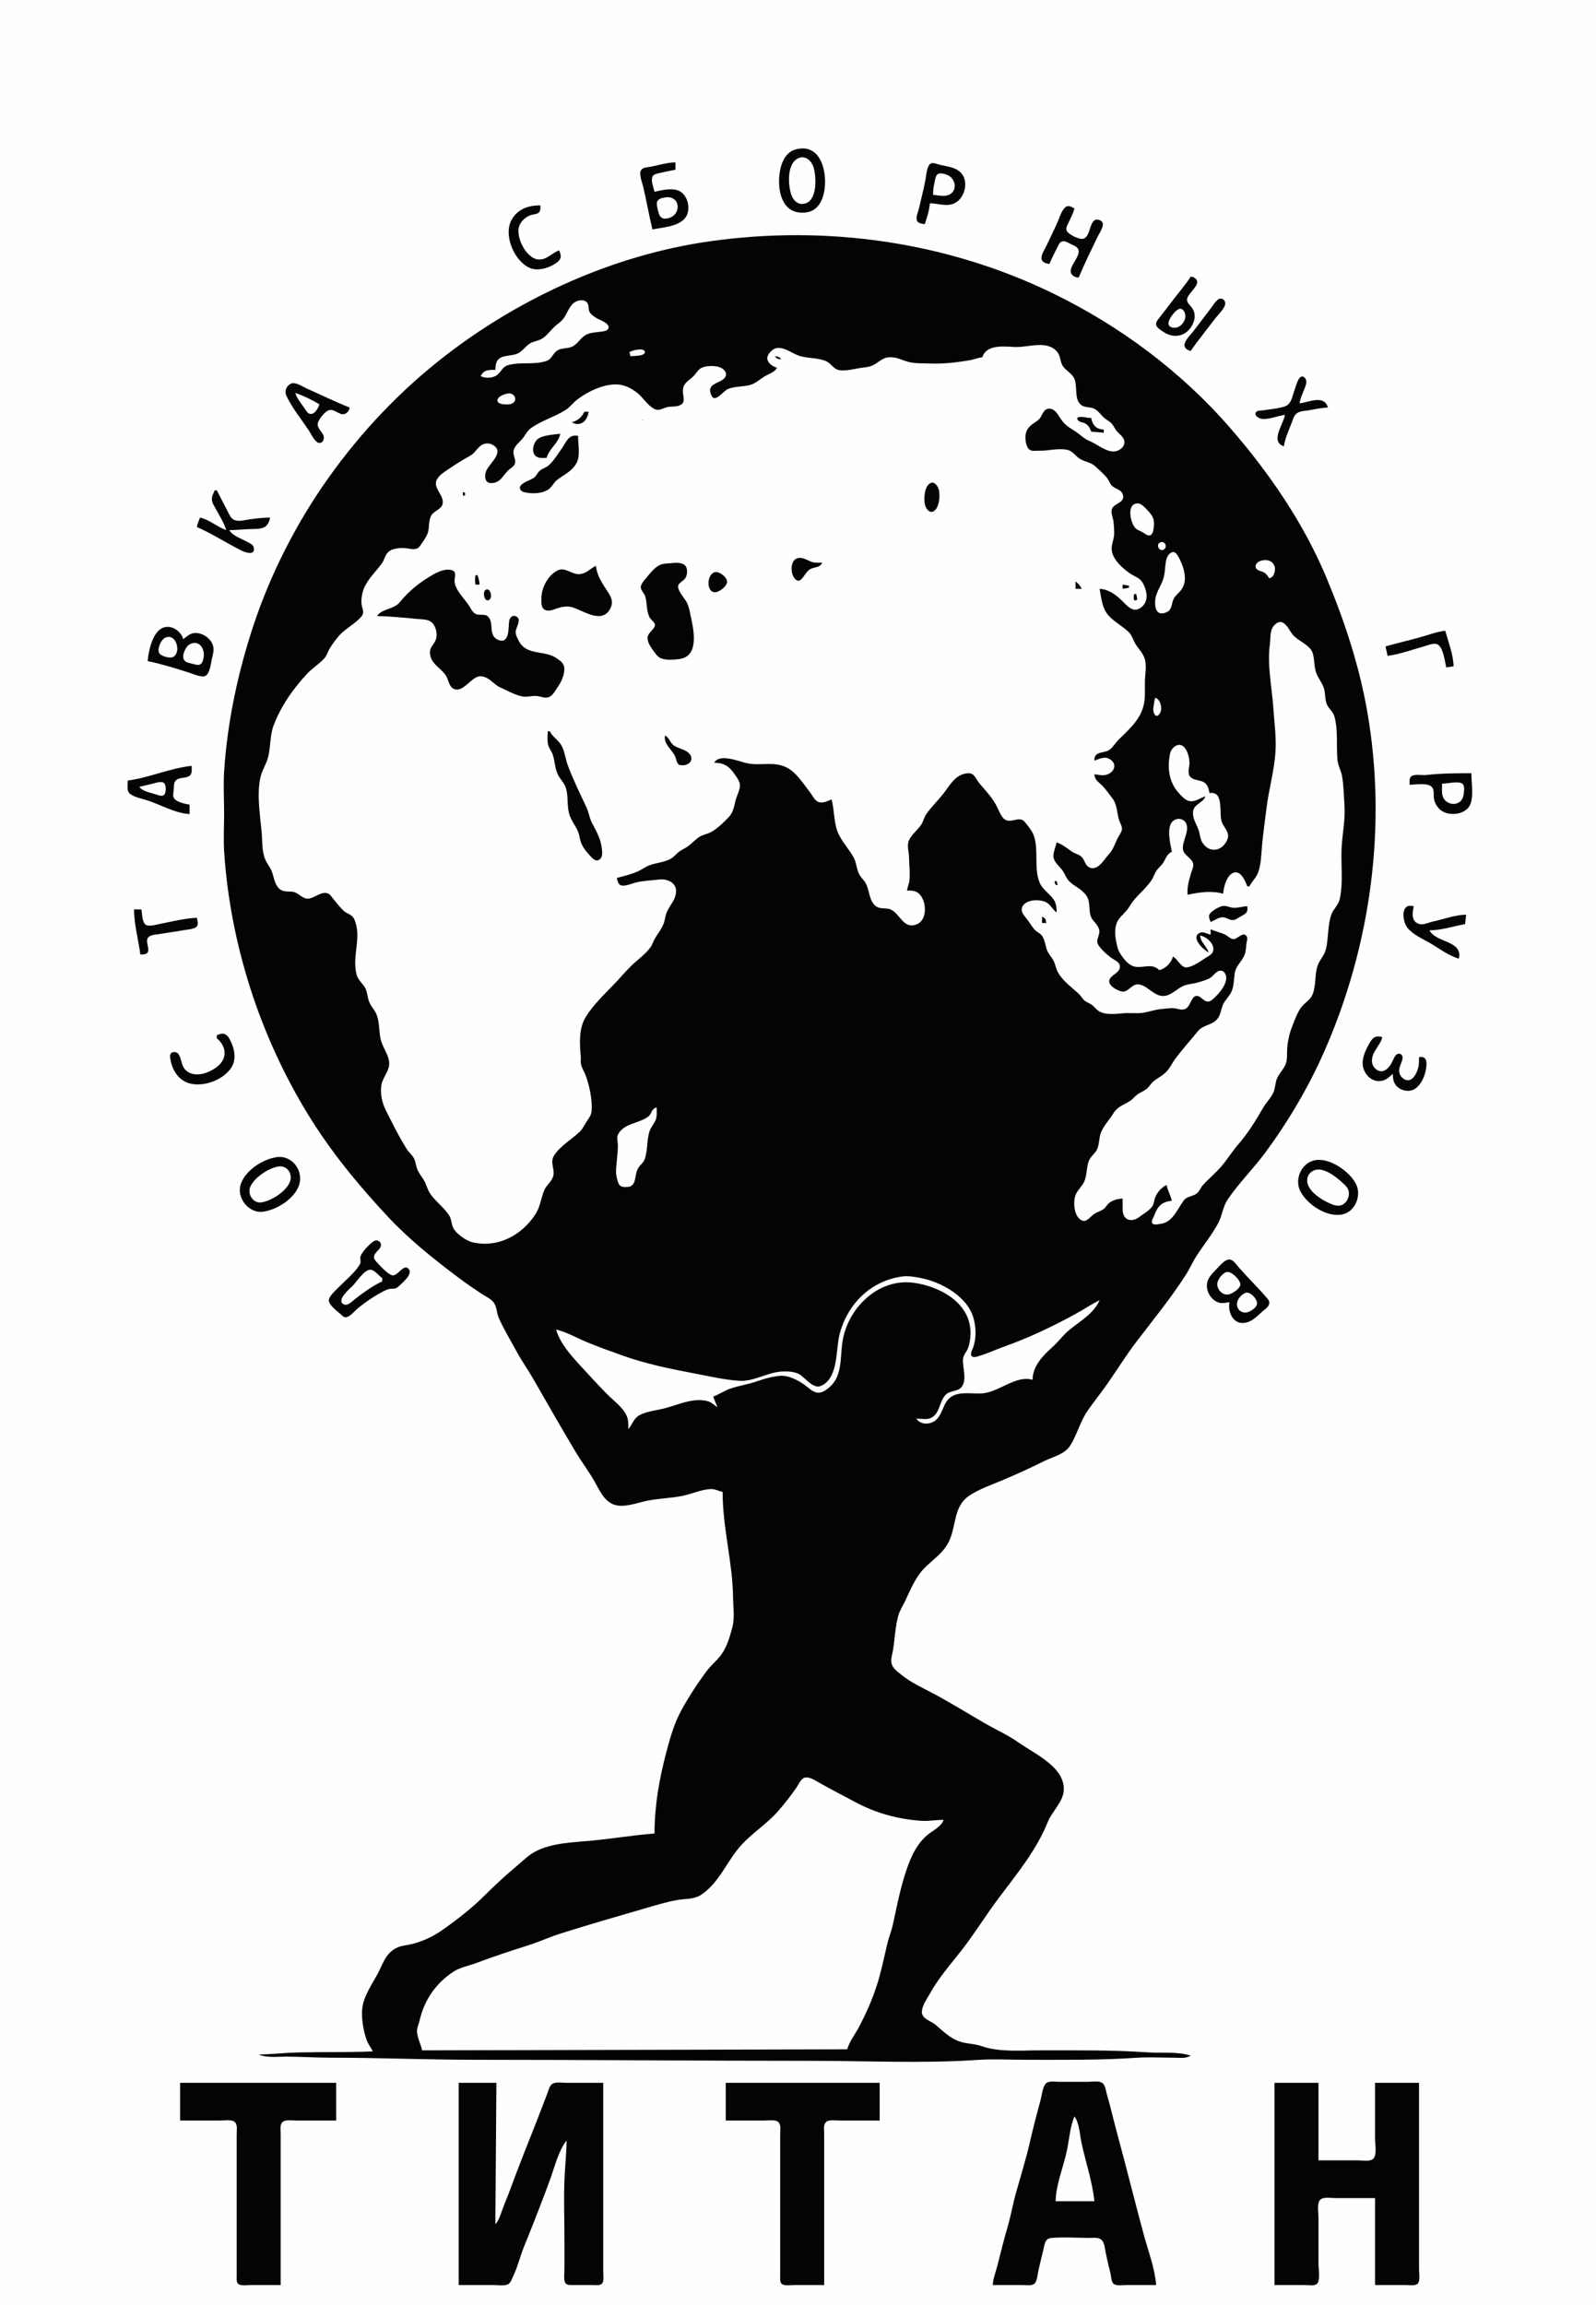 <?xml version="1.0" encoding="UTF-8" standalone="yes"?> <svg xmlns="http://www.w3.org/2000/svg" width="1524" height="2200"><path style="fill:#fefefe; stroke:none;" d="M0 0L0 2200L1524 2200L1524 0L0 0z"></path><path style="fill:#040404; stroke:none;" d="M760 142.558C750.967 144.928 746.718 153.595 745.004 162C741.801 177.708 744.766 202.303 765 202.957C767.676 203.043 770.426 202.83 773 202.057C781.093 199.627 785.124 191.7 786.789 184C790.616 166.297 784.652 136.09 760 142.558z"></path><path style="fill:#fefefe; stroke:none;" d="M763.004 150.746C751.341 155.097 752.414 175.415 755.309 185C757.287 191.544 762.682 196.771 769.957 193.848C780.555 189.59 779.648 167.837 776.59 159.001C774.659 153.419 769.303 148.396 763.004 150.746z"></path><path style="fill:#040404; stroke:none;" d="M623 219C632.518 217.036 646.695 216.398 653.656 208.812C660.432 201.427 657.375 185.858 647.996 182.009C640.968 179.125 632.059 181.544 625 183C624.098 179.055 621.13 172.205 623.198 168.314C624.298 166.243 626.946 165.858 629.001 165.354C634.281 164.059 639.675 163.099 645 162L645 155C636.832 155.068 628.984 157.653 621 159.197C618.268 159.725 613.724 159.721 612.117 162.434C609.873 166.224 613.188 174.086 614.116 178C617.341 191.606 619.655 205.423 623 219M883 214C885.259 207.812 887.347 200.548 888 194C896.987 194.185 905.839 198.435 913.96 192.451C921.797 186.676 924.68 172.543 917.775 165.108C912.68 159.62 904.877 159.008 898 157.421C895.587 156.864 892.622 155.514 890.133 155.693C885.058 156.059 884.54 167.223 883.831 171C882.08 180.331 879.626 189.734 877.5 199C876.735 202.335 874.2 207.284 875.643 210.686C876.763 213.327 880.58 213.521 883 214z"></path><path style="fill:#fefefe; stroke:none;" d="M891 186C894.976 186.314 898.996 187.348 902.999 186.81C914.662 185.244 914.031 170.389 903.999 166.754C901.581 165.878 897.034 164.483 894.938 166.643C892.902 168.741 892.68 173.274 892.004 176C891.171 179.358 891.01 182.557 891 186M635 188.468C632.699 188.857 629.461 189.449 628.032 191.513C626.542 193.664 627.381 196.673 627.885 199C629.093 204.582 630.061 209.749 637.001 208.527C651.493 205.976 650.067 185.926 635 188.468z"></path><path style="fill:#040404; stroke:none;" d="M534 239C527.193 241.121 522.853 247.652 515 247.721C502.822 247.83 491.527 225.531 496.09 215.001C498.09 210.383 502.304 206.877 507 205.249C509.409 204.415 513.276 204.563 514.972 202.402C516.303 200.707 515.976 198.003 516 196C504.746 196.001 494.169 199.38 488.404 210.004C480.467 224.632 491.267 249.61 506 255.772C513.256 258.806 522.588 256.264 528.999 252.37C531.48 250.863 534.471 248.983 535.268 245.986C535.88 243.683 534.667 241.162 534 239M1002 252C1004.27 246.542 1007.09 241.304 1009.71 236.001C1010.72 233.955 1011.74 231.195 1014.13 230.418C1017.01 229.484 1020.54 232.026 1023 233.223C1025.37 234.374 1028.62 235.459 1029.67 238.133C1032.71 245.87 1015.07 258.17 1026.01 263.991C1027.27 264.657 1028.64 264.753 1030 265C1035.47 251.838 1041.91 238.857 1048.06 226C1049.52 222.959 1055.19 214.862 1052.34 211.729C1050.53 209.735 1046.87 208.709 1044.7 210.622C1040.08 214.686 1040.94 225.236 1034.79 227.759C1031.12 229.261 1019.61 223.615 1018.42 219.892C1017.58 217.292 1019.51 214.25 1020.59 212C1022.63 207.748 1024.7 203.542 1026 199C1023.46 197.588 1020.26 195.495 1017.5 197.647C1013.88 200.46 1011.98 206.931 1010.25 211C1006.97 218.75 1003.05 226.342 999.526 234C997.852 237.64 994.07 242.712 994.531 246.895C994.938 250.588 999.02 251.458 1002 252M690 1424C690 1458.16 699.599 1490.97 700.004 1525C700.121 1534.83 701.804 1544.24 699.124 1554C696.715 1562.77 694.268 1571.48 688.957 1579C684.814 1584.86 679.047 1589.26 674.76 1595C666.008 1606.71 657.272 1620.15 650.309 1633C643.496 1645.57 639.723 1659.27 636.116 1673C629.424 1698.48 625 1723.62 625 1750C604.924 1751.58 585.044 1754.92 565 1756.83C547.441 1758.51 526.986 1758.82 511 1767.32C504.467 1770.8 499.586 1775.85 494 1780.56C483.084 1789.77 473.042 1798.88 462.961 1808.96C450.762 1821.16 436.135 1832.55 422 1842.41C413.749 1848.16 404.68 1852.44 395 1855.12C388.388 1856.96 381.918 1856.63 376.001 1860.68C367.597 1866.44 365.595 1874.48 361.11 1883C356.03 1892.65 348.549 1903.15 346.379 1914C344.41 1923.84 346.79 1938.76 350.465 1948C351.897 1951.6 354.359 1954.54 356 1958C332.027 1959.03 308.024 1958.43 284 1959.01C271.691 1959.32 259.31 1960.75 247 1961C254.666 1964.25 264.812 1963 273 1963C287.012 1963 300.948 1964 315 1964C361.703 1964 408.249 1966 455 1966C561.952 1966 668.978 1967 776 1967C828.425 1967 881.737 1969.67 934 1966.09C948.533 1965.09 963.432 1966 978 1966C1013.6 1966 1049.52 1966.52 1085 1964.09C1096.89 1963.28 1109.08 1964 1121 1964C1126.25 1964 1132.52 1965.06 1137 1962C1123.49 1957.89 1109.83 1959.86 1096 1958.91C1061.53 1956.55 1026.59 1957 992 1957C973.811 1957 954.182 1958.89 937 1952.87C930.262 1950.51 922.752 1950.83 916 1948.45C906.566 1945.12 900.491 1938.5 893 1932.33C889.067 1929.09 880.606 1926.91 880.322 1920.98C880.027 1914.84 885.011 1908.14 887.861 1903C896.173 1888.02 907.25 1875.41 917.789 1862C930.44 1845.9 941.091 1828.38 953.373 1812C970.811 1788.75 989.604 1766.17 1000.51 1739C1004.48 1729.11 1015.1 1719.79 1015.79 1709C1017.19 1686.8 988.105 1674.09 973 1663.42C962.58 1656.07 950.992 1650.95 940 1644.58C923.368 1634.92 907.013 1624.76 890 1615.78C880.091 1610.55 869.742 1605.84 861 1598.74C857.904 1596.22 854.04 1593.62 852.179 1589.99C849.748 1585.24 851.904 1579.85 852.714 1575C854.508 1564.26 854.805 1552.45 857.789 1542C859.203 1537.05 862.164 1532.62 864.363 1528C869.033 1518.19 873.885 1506.23 881.329 1498.17C889.592 1489.23 899.971 1483.28 905.762 1472C913.686 1456.56 909.727 1437.87 926 1427.24C935.312 1421.17 945.842 1417.61 956 1413.33C969.763 1407.54 983.634 1401.26 997 1394.6C1005.3 1390.46 1016.48 1388.24 1021.79 1379.96C1028.41 1369.62 1031.23 1357.26 1038.22 1347C1044.48 1337.79 1051.64 1329.17 1057.97 1320C1066.98 1306.95 1075.25 1293.64 1084.88 1281C1100.96 1259.92 1117.84 1239.34 1132.2 1217C1136.15 1210.86 1138.98 1204.11 1143 1198C1149.72 1187.8 1157.79 1177.82 1163.46 1167C1167.11 1160.03 1167.81 1151.56 1172.22 1145C1182.64 1129.54 1196.37 1116 1207.52 1101C1229.9 1070.91 1249.73 1037.32 1264.79 1003C1309.08 902.138 1324.64 787.854 1305.54 679C1297.82 635.025 1284 593.12 1266.86 552C1244.77 499.009 1211.81 451.134 1174.28 408C1127.86 354.649 1069.51 311.211 1006 280.258C904.048 230.568 788.991 214.391 677 230.428C586.514 243.386 498.126 283.346 426 338.887C383.21 371.838 345.818 411.071 314.427 455C283.486 498.3 258.313 547.447 241.671 598C227.12 642.197 217.273 688.508 214.09 735C213.139 748.874 214 763.093 214 777C214 789.254 213.252 801.776 214.09 814C220.102 901.799 248.295 989.011 294.31 1064C315.972 1099.3 341.932 1130.77 370.09 1161C390.423 1182.83 414.195 1201.77 438 1219.63C445.172 1225.01 452.515 1230.06 460 1235C463.72 1237.45 468.689 1239.55 471.411 1243.19C474.421 1247.2 474.266 1253.42 476.312 1258C481.19 1268.93 487.613 1279.47 493.309 1290C498.152 1298.95 504.089 1307.19 509.127 1316C522.53 1339.44 535.912 1362.81 549.8 1386C555.491 1395.5 562.231 1404.38 567.713 1414C572.367 1422.16 576.547 1432.41 586 1436.01C595.538 1439.63 608.489 1434.3 618 1432.4C628.888 1430.23 640.052 1429.99 651 1427.91C660.051 1426.18 669.807 1421.48 679 1421.27C682.812 1421.18 686.335 1423.22 690 1424M1137 264C1132.15 271.763 1125.88 278.689 1120.37 286C1116.33 291.368 1112.19 296.658 1108.12 302C1106.55 304.058 1103.5 306.967 1103.92 309.826C1104.36 312.868 1108.73 315.228 1111 316.794C1122.16 324.487 1135.38 320.034 1139.89 307C1141.46 302.472 1141.06 297.995 1138.35 294C1136.72 291.599 1133.38 289.173 1133.46 286C1133.63 279.324 1149.84 270.536 1140.1 264.859C1139.17 264.314 1138.01 264.243 1137 264M1137 335C1141.33 328.445 1146.38 322.269 1151.13 316C1154.18 311.974 1157.34 308.038 1160.37 304C1163.16 300.297 1169.37 294.727 1169.94 290.005C1170.37 286.519 1166.48 283.665 1163.46 285.662C1160.33 287.733 1157.91 292.062 1155.65 295C1150.28 301.971 1145.04 309.039 1139.65 316C1136.94 319.501 1132.44 323.648 1131.24 327.999C1130.09 332.135 1133.7 334.062 1137 335z"></path><path style="fill:#fefefe; stroke:none;" d="M473 353C466.791 353.001 462.023 352.832 459 359C463.894 361.342 471.124 361.153 475.455 357.272C478.972 354.121 479.932 350.053 485 348.572C497.023 345.058 509.961 348.616 521.981 344.467C526.933 342.757 527.838 337.363 532.019 334.603C536.042 331.948 541.594 332.918 545.996 331.005C550.897 328.876 553.475 324.032 557.579 320.854C562.373 317.143 568.32 317.434 574 316.571C576.222 316.233 579.684 315.991 580.839 313.688C583.366 308.648 571.863 305.303 569.001 303.267C566.861 301.744 564.335 300.264 563.028 297.896C561.687 295.466 562.457 292.613 561.397 290.134C559.231 285.067 551.847 286.182 548.224 288.889C543.387 292.502 541.579 299.209 538.15 303.91C535.706 307.26 532.046 309.339 529.089 312.174C525.327 315.782 522.428 320.072 518 322.982C514.289 325.422 509.732 325.542 506.015 327.854C501.499 330.663 499.047 335.335 493.999 337.532C486.858 340.64 476.204 337.835 473.709 347C473.17 348.979 473.089 350.967 473 353M1125.3 295.136C1121.85 296.724 1116.16 304.184 1115.79 307.981C1115.31 313.011 1121.46 313.638 1124.91 312.142C1129.14 310.307 1132.19 305.606 1131.87 301.004C1131.65 297.779 1129.17 293.352 1125.3 295.136M938 341C933.829 341.418 930.113 343.162 926 343.854C913.556 345.948 900.628 347.458 888 346.961C881.726 346.714 874.122 347.063 868.039 345.586C860.718 343.807 856.088 340.243 848 341.108C842.015 341.748 838.294 346.613 833 348.892C828.747 350.723 824.459 350.676 820 351.464C814.058 352.514 808.113 354.037 802 353.384C796.073 352.752 793.824 346.971 788.83 344.728C780.747 341.097 770.482 342.384 762 339.186C755.633 336.785 748.373 330.783 741.039 332.357C737.24 333.173 731.863 338.871 732.752 343C733.663 347.234 738.236 349.943 742 351C739.682 355.311 735.142 356.427 731 358.731C726.308 361.342 722.159 365.579 717 367.196C709.877 369.429 702.047 368.465 695 371.34C691.381 372.816 684.504 382.466 680.701 379.338C679.729 378.538 679.115 377.14 678.719 375.981C675.481 366.486 685.245 366.357 690.811 361.812C695.539 357.951 692.826 352.967 687.995 350.808C683.353 348.733 673.35 348.767 669.018 351.603C665.947 353.614 664.338 357 661.741 359.486C658.541 362.548 654.419 364.629 652.742 369.001C649.775 376.739 658.2 385.504 646 387.736C643.012 388.283 639.976 387.857 637 388.609C633.543 389.482 629.643 392.128 626 390.792C620.28 388.694 615.886 382.261 611.83 378.043C606.892 372.907 599.159 368.207 592 367.209C578.306 365.3 561.542 373.395 551.004 381.532C547.057 384.58 544.259 388.707 539.985 391.37C529.555 397.872 517.067 401.484 507.043 408.62C503.091 411.433 501.747 415.335 498.74 418.911C495.954 422.222 492.232 424.753 490.728 429.001C489.051 433.74 492.575 437.453 491.868 441.896C491.351 445.141 487.226 446.973 485.104 449.104C479.794 454.437 477.735 460.994 469.015 461.097C462.796 461.171 462.552 454.586 464.059 450.015C466.392 442.935 483.224 431.138 469.956 424.319C468.437 423.538 466.699 423.213 465 423.279C456.935 423.596 455.173 431.558 448.981 434.981C441.545 439.091 435.04 443.166 428 447.964C424.04 450.664 419.245 453.551 417.029 458C413.119 465.845 424.395 472.727 422.642 480.956C421.523 486.211 414.227 487.529 411.723 492.184C409.134 496.998 410.118 502.852 408.698 507.985C407.613 511.904 403.526 517.538 401.157 520.938C397.781 525.784 392.914 523.835 388 523.29C382.734 522.706 374.229 523.182 370.394 527.228C367.504 530.276 366.932 534.63 364.494 537.961C358.426 546.251 349.041 554.72 346.351 565C345.35 568.828 344.743 573.065 345.302 577C345.814 580.608 348.103 584.483 345.578 587.791C340.436 594.53 331.204 599.123 325.213 605.209C321.49 608.991 316.849 615.382 314.273 620.015C312.637 622.958 311.825 626.092 309.468 628.625C304.537 633.925 298.125 637.858 293.213 643.104C279.774 657.459 268.397 673.839 261.301 692.286C257.832 701.303 258.424 712.514 256.181 722C254.442 729.359 249.972 735.385 248.449 743C245.238 759.051 248.287 777.787 249.83 794C250.664 802.766 249.839 811.558 253.14 820C254.679 823.934 257.611 827.095 259.239 831C261.783 837.1 262.032 845.301 268.044 849.258C271.99 851.854 276.556 850.264 280.83 851.475C286.053 852.954 289.054 858.458 295 857.651C300.779 856.867 306.724 850.625 312.871 852.693C315.334 853.521 316.674 856.135 318.258 858.005C321.438 861.756 324.687 866.173 328.325 869.467C331.495 872.338 336.254 872.889 338.122 877.058C346.012 894.667 335.799 911.927 340.443 930C341.925 935.767 346.229 938.26 348.837 943.129C350.859 946.904 350.847 951.937 352.429 956C354.044 960.148 357.053 963.105 358.981 967C362.637 974.388 361.63 984.082 363.503 992C365.111 998.796 369.457 1004.4 371.14 1011C373.291 1019.43 368.079 1024.69 365.214 1032C363.353 1036.75 363.573 1043.04 364.465 1048C365.916 1056.07 369.513 1061.87 373.1 1069C377.909 1078.56 382.825 1087.92 388.559 1096.99C390.587 1100.19 393.91 1102.59 395.488 1106.04C396.917 1109.17 397.192 1112.79 398.465 1116C400.095 1120.12 402.949 1123.21 405.092 1127C407.259 1130.84 408.105 1135.24 410.559 1138.96C415.664 1146.69 424.18 1152.56 429.012 1160.29C431.178 1163.76 430.967 1168.32 432.768 1171.99C435.448 1177.44 445.12 1184.28 451 1185.69C475.05 1191.42 497.989 1179.29 511.276 1159C515.835 1152.04 516.599 1143.5 519.724 1136C521.731 1131.18 526.535 1128.07 528.142 1123C530.305 1116.18 524.76 1109.76 529.032 1103C535.095 1093.41 546.037 1087.62 553.892 1079.87C556.506 1077.29 557.867 1074.03 559.834 1071C562.228 1067.31 564.671 1064.57 564.956 1060C565.604 1049.61 562.934 1036.78 559.453 1027C558.131 1023.29 555.765 1019.85 554.843 1016C554.216 1013.39 554.774 1010.66 554.536 1008C553.405 995.362 552.575 981.214 559.727 970C566.883 958.778 576.69 949.378 585.896 939.911C591.789 933.85 597.166 927.222 603.259 921.379C609.269 915.616 616.335 910.845 621.298 903.911C623.023 901.5 623.743 898.552 625.22 896C627.966 891.258 631.446 887.149 633.525 882C634.961 878.445 635.147 874.519 636.56 871C639.505 863.669 645.742 858.714 645.563 850C645.404 842.238 636.539 838.609 630 839.425C622.23 840.395 614.677 840.489 607 842.374C603.203 843.307 597.107 846.151 593.225 845.096C590.216 844.279 589.62 840.57 589 838C595.616 836.195 602.715 834.529 609 831.757C612.821 830.072 616.084 827.432 620 825.95C626.353 823.544 634 823.092 640.001 819.977C643.116 818.36 645.303 815.445 648 813.275C650.749 811.062 654.073 809.849 656.911 807.776C660.651 805.045 663.684 801.519 667.576 798.939C671.21 796.53 675.644 796.114 679.424 793.945C685.349 790.545 691.188 784.862 695.87 779.911C700.236 775.294 700.907 769.896 702.375 764C703.518 759.408 706.906 753.715 706.491 749C706.156 745.2 703.561 742.019 701.498 739C696.304 731.396 691.458 728.104 682 728C687.184 718.598 706.014 727.097 714 728.624C727.135 731.137 739.57 726.203 752 732.996C760.865 737.841 767.124 748.169 773.321 756.015C775.832 759.193 777.918 764.546 782.174 765.678C786.236 766.759 790.366 764.48 794 763C796.776 772.783 796.108 783.49 799.483 793C802.68 802.009 810.339 809.891 815.004 818.17C817.772 823.082 817.823 828.934 820.189 833.996C821.818 837.481 824.903 839.764 826.701 843.089C830.332 849.803 829.828 859.596 836.058 864.682C840.461 868.277 846.155 865.932 850.996 868.318C859.609 872.562 862.718 886.949 874.999 882.397C885.887 878.36 884.958 860.191 877.786 853.228C874.428 849.968 870.375 850.013 866 850C866.526 846.944 867.906 844.062 868.302 841C869.236 833.766 868.084 825.348 867.996 818C867.943 813.488 866.234 808.44 867.319 804C868.908 797.494 876.191 792.528 879.74 787C881.764 783.847 882.352 780.062 884.513 777C889.719 769.624 896.565 763.166 902.029 755.911C907.268 748.955 911.78 740.755 921 738.533C930.686 736.199 930.625 742.27 935.571 748.08C940.792 754.213 946.253 759.965 950.391 767C952.85 771.18 954.307 775.803 957.135 779.811C963.229 788.447 972.825 777.8 978.201 784.167C981.373 787.925 985.825 793.309 987.351 798C991.932 812.08 987.121 827.933 992.562 842C995.321 849.131 1002.36 852.817 1006.41 859C1008.72 862.526 1008.92 866.919 1009 871C1005.45 868.357 1003.44 864.147 999.812 861.699C993.707 857.579 976.445 858.012 975.582 868C975.323 870.999 978.554 874.794 980.321 876.911C983.124 880.271 985.269 884.598 988.278 887.661C990.346 889.765 993.339 890.812 995.066 893.263C997.782 897.12 998.136 902.663 999.814 907C1001.28 910.78 1004.18 913.47 1006.03 917C1007.85 920.488 1008.24 924.504 1010.18 927.985C1014.85 936.316 1023.06 942.091 1029.87 948.339C1032.21 950.482 1033.59 953.49 1036.13 955.416C1038.23 957.009 1040.84 957.631 1042.91 959.309C1045.39 961.319 1047.15 964.031 1050.04 965.543C1056.29 968.813 1065.29 967.809 1072 967.17C1078.31 966.57 1084.71 967.528 1091 966.711C1097.07 965.921 1102.89 963.567 1109 963.089C1112.88 962.786 1117.13 961.995 1121 962.329C1124.2 962.604 1127.79 964.277 1131 963.307C1136.97 961.499 1136.99 951.538 1142.13 950.616C1146.66 949.805 1149.29 956.618 1154 955.944C1156.79 955.544 1159.1 952.832 1161 950.985C1165.65 946.462 1173.86 936.386 1169.81 929.148C1168.51 926.828 1165.9 925.816 1163.44 926.877C1160.42 928.176 1158.63 931.394 1155.91 933.151C1152.5 935.35 1147.87 936.532 1144 937.692C1139.17 939.142 1133.52 939.196 1129 941.455C1122.53 944.687 1117.08 951.52 1109 950.527C1100.65 949.502 1094.1 939.174 1086 939.558C1080.06 939.839 1077.19 947.483 1071 946.307C1066.98 945.543 1057.63 940.626 1059.33 935.289C1061 930.03 1069.97 928.649 1069.34 922.04C1068.97 918.202 1064.77 916.656 1062.02 914.816C1057.9 912.069 1050.12 905.23 1048.16 900.714C1046.52 896.95 1050.42 892.184 1049.71 888C1048.77 882.446 1043.67 879.851 1041.74 874.961C1039.19 868.491 1041.65 861.266 1037.44 855C1033.06 848.498 1026.63 846.489 1021.3 841.502C1018.12 838.523 1016.76 833.499 1013.99 830.039C1011.31 826.7 1006.91 823.142 1006.09 818.714C1005.25 814.178 1007.99 808.406 1009 804C1015.03 806.159 1018.84 809.682 1024.04 813.126C1026.72 814.906 1030.18 815.444 1032.58 817.652C1036.07 820.867 1035.96 826.449 1041.02 828.238C1048.74 830.973 1054.55 819.942 1058.75 815.424C1063.26 810.582 1064.39 805.743 1067.19 800C1068.46 797.389 1070.73 794.912 1071.25 792C1071.84 788.745 1069.62 785.952 1068.68 783C1066.45 775.984 1066.9 768.15 1062.24 762C1059.27 758.087 1056.06 753.546 1052.66 750.015C1048.92 746.133 1045.44 744.776 1045 739C1048.6 739.455 1052.39 740.462 1056 739.58C1064.28 737.557 1067.63 728.601 1058.98 724.18C1054.29 721.779 1049.49 724.506 1045 726C1044.68 715.81 1055.18 719.922 1060.68 714.721C1063.42 712.129 1065.33 708.747 1068.04 706.089C1079.08 695.272 1090.84 685.232 1092.82 669C1093.59 662.607 1093.09 656.35 1093.26 650C1093.47 642.385 1095.49 634.33 1092.41 627.001C1090.32 622.06 1086.49 618.56 1083.86 613.996C1081.79 610.412 1080.83 606.242 1077.78 603.274C1071.4 597.07 1061.69 592.428 1056.59 584.981C1052.13 578.476 1051.4 569.511 1050 562C1058.01 562.35 1064.7 567.125 1070.49 572.495C1075.91 577.528 1081.71 586.085 1089.91 579.566C1097.43 573.578 1095.2 563.433 1091.04 556.105C1088.36 551.401 1083.21 550.222 1079 547.312C1072.23 542.632 1063.88 535.252 1061.91 527C1060.6 521.568 1062.87 517.259 1063.67 512C1064.29 507.91 1063.66 503.134 1063.41 499C1063.17 495.038 1060.52 489.88 1061.7 486.044C1063.52 480.105 1074.69 480.248 1072.16 472.019C1070.62 466.972 1064.87 466.829 1061.65 463.501C1059.66 461.45 1058.91 458.53 1057.15 456.3C1054.06 452.381 1049.57 448.549 1045.91 445.132C1041.52 441.038 1035.98 440.927 1031.13 437.926C1026.66 435.162 1024.6 430.484 1019 429.344C1009.99 427.511 1000.92 430.51 992 430.199C989.454 430.11 985.854 430.814 983.558 429.512C979.788 427.375 978.908 419.86 979.225 416C979.881 407.991 985.18 405.291 990.981 401.277C994.904 398.562 995.56 391.516 1000.11 390.323C1007.49 388.386 1010.84 397.465 1014.48 402C1018.47 406.977 1022.95 409.088 1028 412.559C1032.16 415.417 1035.22 418.789 1040 420.738C1047.28 423.705 1055.02 430.714 1063 430.927C1067.86 431.056 1073.7 427.388 1073.7 422C1073.7 417.419 1069.09 414.651 1066.42 411.576C1064.49 409.361 1063.58 406.484 1061.58 404.339C1059.18 401.762 1055.79 400.375 1053.29 397.87C1050.61 395.195 1048.47 391.938 1045 390.178C1041.01 388.153 1035.87 389.33 1032.23 386.411C1025.35 380.896 1029.24 368.154 1025.68 361.015C1023.4 356.441 1018.38 353.979 1015.31 349.996C1012.09 345.807 1012.97 340.194 1009.7 336.094C1000.09 324.055 982.011 331.84 969 331.196C958.756 330.689 942.043 328.466 938 341M601 336L602 340C605.032 339.617 614.393 340.069 615.654 336.742C616.552 334.374 613.669 333.612 611.98 333.573C608.17 333.484 604.381 334.372 601 336z"></path><path style="fill:#040404; stroke:none;" d="M740 340C741.635 342.545 742.993 342.779 746 343C744.334 340.62 742.877 340.318 740 340M1227 396C1225.65 404.681 1212.38 421.608 1226 426C1226.94 418.486 1230.52 411.022 1233.25 404C1234.53 400.726 1235.32 396.881 1238.22 394.589C1240.91 392.465 1244.75 392.324 1248 391.87C1254.65 390.94 1261.29 389.139 1268 389C1264.48 376.49 1250.08 383.827 1241 385C1241.79 378.566 1245.26 373.137 1247.03 367C1247.79 364.333 1247.51 361.324 1244.87 359.752C1239.94 356.813 1237.15 369.909 1235.92 373C1233.74 378.479 1233.34 385.614 1227 387.852C1220.73 390.059 1212.59 390.562 1206 391.676C1204.08 392 1200.3 391.566 1199.18 393.603C1197.37 396.885 1202.53 399.546 1205 399.812C1211.78 400.541 1220.16 396.869 1227 396M334 389C320.095 383.606 306.66 376.858 293 370.861C289.153 369.172 282.247 364.286 278.012 366.122C273.245 368.188 271.398 373.489 273.561 378C279.126 389.605 287.873 400.31 295 411C296.995 413.993 300.873 422.793 305.074 422.793C308.461 422.793 309.909 418.71 309.007 416C307.809 412.4 304.087 409.801 303.4 406C302.623 401.702 309.541 393.69 313.17 391.866C319.797 388.537 325.744 400.22 332.258 392.896C333.26 391.77 333.529 390.369 334 389z"></path><path style="fill:#fefefe; stroke:none;" d="M282 375C283.506 380.53 287.775 385.285 291.001 389.995C292.226 391.784 293.766 394.753 296.184 395.079C300.699 395.686 303.846 389.394 305 386C297.971 381.564 289.821 377.799 282 375M485 375.587C481.979 376.009 474.305 378.547 475.06 382.704C475.737 386.434 484.328 386.253 486.995 385.771C495.116 384.302 492.508 374.539 485 375.587z"></path><path style="fill:#040404; stroke:none;" d="M558 393C555.593 398.147 551.557 401.679 546 403C554.461 407.969 561.16 401.368 562 393L558 393M1042 412L1054 413L1054 410C1046.95 409.771 1043.24 405.854 1042 399C1039.93 398.905 1038.02 398.71 1036 398.255C1034.18 397.848 1025.67 397.052 1029.66 401.417C1031.24 403.136 1034.02 402.972 1035.98 404.023C1039.25 405.774 1040.86 408.653 1042 412M613.333 400.667C613.278 400.722 613.222 401.778 613.667 401.333C613.723 401.277 613.778 400.222 613.333 400.667M522 437C524.335 428.032 533.338 423.175 535 414C529.249 414.774 518.167 415.304 513.563 418.988C508.978 422.657 506.768 432.527 512.444 435.972C515.12 437.597 519.005 437 522 437M552 416C542.707 414.383 541.127 421.463 536.455 428C532.896 432.98 528.423 440.339 523.79 444.28C521.221 446.466 517.76 447.166 515.274 449.428C513.204 451.312 512.232 454.057 510.062 455.856C507.126 458.288 493.273 461.822 497.047 467.582C498.489 469.783 501.647 470.029 504 470.409C510.984 471.536 521.302 470.598 526.112 464.941C528.15 462.545 529.755 459.745 532.299 457.818C539.173 452.613 546.955 449.479 550.987 441C554.117 434.417 552 423.198 552 416M888.478 461.086C882.426 464.25 881.941 476.288 883.314 481.999C884.027 484.965 887.019 489.671 890.711 488.338C897.101 486.031 898.036 472.35 896.347 467.001C895.399 463.996 892.259 459.11 888.478 461.086M205 468C203.847 470.829 202.106 473.847 202.329 477C202.561 480.267 204.732 483.191 206.22 486C209.675 492.525 213.945 498.866 216 506C207.366 502.858 199.956 496.049 191 494C189.772 497.011 188.571 499.792 188 503C202.404 509.336 215.968 518.071 230 525.258C233.461 527.031 244.434 531.182 242.183 522.212C241.517 519.558 238.126 518.338 235.999 517.14C230.536 514.061 222.163 511.574 219 506C225.731 506 232.305 505.159 239 505C243.04 504.904 249.222 505.082 252.79 502.973C255.942 501.11 257.235 497.334 258 494C250.722 494.06 243.18 494.905 236 496.08C232.065 496.724 226.828 498.051 223.108 495.972C220.163 494.327 218.86 490.833 217.363 488C213.856 481.361 210.487 474.65 207 468L205 468M442 470L442 473L444 473L444 470L442 470z"></path><path style="fill:#fefefe; stroke:none;" d="M1084.04 480.788C1076.1 483.273 1079.69 498.888 1083.8 503.656C1085.77 505.939 1088.44 506.592 1091 507.954C1093.1 509.073 1095.97 512.056 1098.57 510.824C1101.26 509.547 1101.58 504.539 1101.83 502C1102.64 493.942 1099.12 490.376 1093.71 484.93C1091.01 482.206 1088.15 479.503 1084.04 480.788M1107.33 518.047C1103.39 520.578 1107.74 527.328 1111.57 524.338C1115.46 521.294 1111.53 515.351 1107.33 518.047M1118.98 527.176C1115.49 528.499 1113.85 532.622 1113.3 536C1112.3 542.231 1112.54 547.92 1110.29 554C1107.92 560.42 1103.62 565.99 1103.09 573C1102.63 579.096 1103.65 587.37 1112 585.076C1119.91 582.899 1117.93 576.869 1121.02 571.039C1122.51 568.246 1125.29 566.359 1127.24 563.911C1131.91 558.028 1132.13 552.17 1130.62 545.004C1129.64 540.336 1126.55 533.014 1123.78 529.153C1122.6 527.517 1121.04 526.393 1118.98 527.176z"></path><path style="fill:#040404; stroke:none;" d="M785 537C782.12 537 778.939 537.359 776.134 536.602C771.829 535.44 767.722 532.093 763 532.481C753.793 533.24 754.233 549.138 760.194 553.5C762.074 554.875 763.748 554.299 765.278 552.778C768.134 549.937 769.652 545.982 773.06 543.625C777.021 540.886 783.483 542.186 785 537z"></path><path style="fill:#fefefe; stroke:none;" d="M1212 552C1214.83 551.084 1215.91 549.924 1216.83 546.981C1219.71 537.713 1211.92 532.167 1203.02 535.603C1200.25 536.673 1197.57 539.763 1199.66 542.686C1201.31 544.993 1204.53 545.019 1206.83 546.312C1209.21 547.656 1210.56 549.769 1212 552z"></path><path style="fill:#040404; stroke:none;" d="M642 537.428C638.446 537.853 634.377 537.634 631.001 538.89C625.546 540.919 621.08 546.831 617.441 551.17C615.465 553.525 611.575 557.606 611.905 560.911C612.19 563.765 615.198 566.205 616.057 569.015C618.111 575.736 616.967 582.322 620.105 588.957C621.248 591.373 624.997 593.592 625.373 596.12C625.94 599.934 618.965 603.603 618.438 608C617.969 611.917 620.271 615.933 622.455 619C624.504 621.877 626.99 626.053 630.129 627.821C634.853 630.482 643.822 629.777 649 628.995C668.546 626.04 662.042 599.669 659.339 587C658.474 582.946 657.718 578.707 655.79 575C653.475 570.548 648.666 565.959 647.596 561.005C646.691 556.815 651.409 555.287 653.682 552.741C656.127 550.002 656.604 545.528 655.566 542.059C653.997 536.811 646.436 536.898 642 537.428M569 540C562.84 543.096 559.644 548.163 552 547.976C545.701 547.822 539.333 541.325 533.001 544.218C523.326 548.638 517 561.004 517 571C517 574.727 516.35 579.773 520.148 581.968C523.796 584.076 528.456 581.848 532 580.635C536.352 579.146 541.459 578.276 546 579.498C555.913 582.167 573.178 595.139 581.597 582.776C587.83 573.624 582.119 567.818 577.181 560C572.971 553.335 570 547.874 569 540M360 588C372.978 588.268 386.102 589.581 399 590.83C404.612 591.374 410.432 590.765 414.005 596.058C417.054 600.573 417.958 607.038 415.547 612C413.917 615.354 410.627 618.044 410.553 622C410.34 633.404 420.544 636.74 425.892 645.015C428.03 648.323 428.874 654.857 432.303 656.958C442.35 663.112 450.31 643.963 460 645.534C468.27 646.875 471.036 653.25 478.004 656.298C484.195 659.005 492.398 663.687 499 664.776C503.407 665.504 507.641 664.051 512 664.274C516.311 664.495 520.724 667.219 524.946 664.972C528.585 663.034 530.685 658.213 533.055 655C536.453 650.393 540.403 640.847 538.243 635.019C537.136 632.032 534.44 630.385 531.996 628.589C520.505 620.144 503.04 626.21 495.554 612.015C494.197 609.441 492.209 605.948 492.393 602.961C492.653 598.726 499.148 590.025 491.945 588.006C488.558 587.057 486.605 590.096 486.148 593.005C485.372 597.947 486.879 615.144 476.039 610.867C465.583 606.741 472.259 594.96 466.146 588.603C462.919 585.248 456.986 588.192 453.224 585.401C450.479 583.364 449.049 579.631 447.085 576.911C443.919 572.526 440.263 568.641 437.429 564C435.484 560.815 434.038 557.801 434.058 554C434.073 551.135 435.952 546.438 432.678 544.742C427.199 541.904 418.762 545.416 414 548.156C401.051 555.607 391.089 563.377 381.545 574.982C375.99 581.737 364.353 581.067 360 588M682.094 546.241C673.863 549.33 674.722 568.398 685 564.852C688.565 563.622 694.347 559.199 694.248 555.015C694.146 550.663 686.309 544.66 682.094 546.241M454 549C453.385 552.151 453.625 554.827 454 558L458 558C457.796 554.799 456.953 552.051 456 549L454 549M1027 555L1027 562L1033 562C1031.48 559.177 1029.67 556.785 1027 555M1072 558L1072 562L1078 561L1078 559L1072 558M463.588 563.086C460.605 565.146 462.366 574.805 466.737 572.744C471.15 570.662 468.036 560.016 463.588 563.086M1083 567C1082.35 569.458 1082.35 570.542 1083 573L1085 573L1086 572L1085 567L1083 567z"></path><path style="fill:#fefefe; stroke:none;" d="M1193 846L1191 846C1189.35 841.519 1185.85 832.636 1180 832.636C1171.92 832.636 1168.28 846.89 1168 853C1156.25 849.89 1145.74 851.577 1134 854C1133.43 846.515 1135.14 841.176 1137.12 834C1137.86 831.325 1139.64 827.971 1139.43 825.171C1138.94 818.967 1129.94 816.744 1129.51 810C1129.05 802.743 1135.34 793.947 1133.05 787.04C1130.5 779.304 1120.23 780.169 1117.56 787.289C1114.79 794.689 1117.59 805.541 1119 813C1114.15 815.33 1113.62 818.656 1111.07 822.985C1109.26 826.062 1106.28 828.171 1104.26 831.089C1102.34 833.866 1101.55 837.193 1099.66 839.996C1094.89 847.06 1088.16 852.702 1082.68 859.17C1080.08 862.241 1078.39 865.928 1075.79 869C1072.48 872.9 1068.28 876.115 1066.34 881C1064.04 886.84 1064.77 894.035 1066.12 900C1066.82 903.087 1067.37 906.241 1069.01 909C1072.22 914.405 1077.39 921.582 1084 922.711C1092.04 924.082 1100.39 919.057 1107 926C1113.08 924.298 1118.52 919.186 1120 913C1124.58 915.242 1127.7 923.742 1133.02 923.343C1139.24 922.875 1146.85 917.002 1152 913.803C1154.11 912.494 1156.77 911.206 1157.93 908.871C1161.37 901.934 1151.99 893.667 1146 893C1146.51 899.71 1152.27 902.83 1154 909C1149.28 906.798 1136.07 894.32 1146.06 890.216C1149.07 888.975 1152.93 891.585 1156 892L1156 887C1160.5 888.925 1165.69 890.044 1170 892.171C1172.59 893.447 1174.92 896.366 1178 896.366C1181.67 896.366 1186.91 888.936 1190.21 893.362C1191.8 895.493 1190.46 898.662 1190.18 901C1189.69 905.201 1189.7 909.111 1187.74 913C1185.14 918.152 1180.29 922.115 1179.22 928C1178.1 934.183 1178.5 941.218 1175.69 947C1173.58 951.344 1169.71 954.5 1167.79 959C1165.68 963.932 1165.62 969.475 1161.61 973.481C1156.57 978.518 1148.42 978.53 1143.85 984.213C1136.9 992.86 1129.33 1001.11 1122.64 1010.04C1119.57 1014.13 1117.62 1018.73 1114.11 1022.56C1110.26 1026.76 1105.32 1028.79 1101.13 1032.41C1099.04 1034.22 1097.76 1036.71 1095.76 1038.58C1092.94 1041.23 1089.11 1042.43 1086.02 1044.69C1083.47 1046.56 1081.61 1049.23 1078.91 1050.92C1072.47 1054.95 1067.22 1056.02 1062.93 1063C1059.28 1068.93 1053.84 1074.53 1051.28 1081C1049.27 1086.11 1049.91 1091.99 1047.57 1097C1045.63 1101.14 1041.4 1103.71 1039.74 1108C1037.28 1114.36 1038.14 1121.58 1035.2 1128C1033.18 1132.41 1029.24 1135.57 1027.28 1140C1024.29 1146.74 1025.34 1162.87 1034.2 1165.25C1037.83 1166.22 1042.25 1160.3 1044.99 1158.55C1047.81 1156.74 1051.18 1155.96 1053.9 1153.95C1055.87 1152.49 1056.78 1150.31 1058.54 1148.7C1062 1145.53 1067.47 1144.13 1072 1144C1072 1147.66 1071.86 1151.35 1072.02 1155C1072.46 1165.19 1080.86 1166.96 1088 1161.49C1091.87 1158.51 1097.79 1155.4 1100.39 1151.23C1101.96 1148.71 1102 1145.8 1103.02 1143.09C1104.9 1138.04 1109.21 1133.25 1114 1131C1114.91 1136.32 1117.72 1140.84 1119 1146C1109.15 1147.33 1105.48 1151.07 1102.28 1160C1101.5 1162.2 1097.89 1166.77 1101.34 1168.36C1103.29 1169.25 1105.98 1168.39 1108 1168.17C1119.55 1166.86 1124.06 1154.51 1130.1 1146.11C1133.59 1141.27 1139.53 1142.28 1143.5 1138.49C1145.63 1136.45 1146.54 1133.44 1148.53 1131.26C1154.26 1124.98 1160.95 1119.47 1166.53 1112.95C1172.2 1106.32 1176.79 1098.68 1182.48 1092.17C1191.9 1081.39 1199.14 1069.37 1206.36 1057C1209.24 1052.08 1213.39 1048.25 1215.83 1043C1217.91 1038.5 1217.54 1033.47 1219.56 1029C1221.82 1024 1226.07 1020.26 1227.89 1015C1229.47 1010.44 1228.75 1005.71 1229.09 1001C1229.58 994.334 1231.27 986.206 1233.76 980C1236.18 973.973 1238.82 966.13 1242.85 961.04C1246.26 956.723 1251.35 954.319 1253.44 948.996C1256.85 940.276 1255.26 930.678 1258.06 922.004C1259.94 916.148 1264.6 912.164 1266.1 906C1268.72 895.272 1267.58 883.715 1271.22 873.089C1273.13 867.511 1278 864.117 1279.33 858C1282.71 842.525 1280.35 825.754 1281.04 810C1281.63 796.527 1284.77 782.479 1283.82 769C1283.18 759.967 1283.13 749.858 1281.54 741C1280.55 735.514 1277.58 730.573 1277.09 725C1275.94 711.744 1277.79 696.992 1274.29 684.089C1272.98 679.23 1268.66 676.517 1266.89 671.985C1265.06 667.279 1265.66 661.828 1264.2 657C1262.57 651.587 1258.62 647.298 1256.76 642C1254.72 636.176 1255.24 629.964 1253.7 624.039C1251.51 615.651 1239.86 612.216 1234.52 605.91C1231.37 602.195 1229.24 596.26 1224.57 594.068C1221.92 592.822 1219.14 594.501 1217.23 596.344C1212.17 601.228 1213.4 608.686 1212.58 615C1209.93 635.131 1214.54 655.971 1215.91 676C1216.86 689.797 1218.86 704.159 1217.91 718C1216.68 736.016 1211.44 754.012 1209.29 772C1207.93 783.309 1206.27 794.637 1205.17 806C1204.34 814.581 1204.4 824.862 1201.29 833C1199.45 837.798 1195.33 841.436 1193 846z"></path><path style="fill:#040404; stroke:none;" d="M141 631C154.447 633.811 167.917 637.983 181 642.164C184.642 643.328 192.931 647.189 196.49 644.932C200.233 642.559 201.292 633.987 202.091 630C202.953 625.702 204.583 621.434 203.606 617C201.87 609.125 192.085 602.644 184 604.473C180.597 605.243 177.813 608.086 175 610C172.096 600.228 159.354 593.852 151.21 602.134C144.685 608.769 141.739 621.965 141 631M1323 617L1325 626C1336.75 624.416 1348.59 620.079 1360 616.86C1363.71 615.812 1370.08 612.907 1373.58 615.643C1378.31 619.343 1379.71 631.368 1381 637L1388 636C1387.76 624.827 1383.03 612.747 1380 602C1371.7 603.072 1364.01 606.031 1356 608.255C1345.02 611.3 1333.97 613.887 1323 617z"></path><path style="fill:#fefefe; stroke:none;" d="M157.188 609.032C153.601 611.051 149.758 619.585 152.117 623.49C153.924 626.481 162.573 628.778 165.57 626.933C173.591 621.995 167.672 603.131 157.188 609.032M181.058 615.028C177.168 617.139 172.993 626.227 176.029 630.297C177.698 632.535 181.482 633.003 184 633.625C186.243 634.179 189.335 635.322 191.487 633.933C193.355 632.727 193.889 630.006 194.33 627.999C196.079 620.04 190.546 609.878 181.058 615.028M1103 666C1102.44 668.331 1102.07 670.628 1101.73 673.002C1101.54 674.312 1101.22 675.67 1101.21 676.999C1101.21 679.433 1102.85 685.572 1106.41 682.338C1110.86 678.302 1108.59 667.22 1103 666z"></path><path style="fill:#040404; stroke:none;" d="M523 698C523 702.17 522.375 706.938 523.43 711C524.362 714.592 526.998 717.425 528.058 721C529.846 727.03 529.914 733.146 532.584 739C534.681 743.599 538.833 747.17 540.347 752C543.083 760.727 540.869 770.298 544.248 779C547.153 786.478 552.028 790.717 553.435 799C554.754 806.767 558.369 811.245 563.576 816.981C565.882 819.521 569.122 822.97 572.682 820.238C575.638 817.97 575.131 813.246 574.711 810C573.476 800.465 569.996 794.249 565.553 786C562.846 780.973 562.205 775.126 559.765 770C553.66 757.176 547.425 744.352 542.373 731C540.077 724.933 539.382 717.78 536.431 712.04C533.622 706.576 527.874 703.763 525 698L523 698M635 702C633.465 710.18 641.525 715.246 644.698 722C646.053 724.885 645.85 729.765 649.889 730.307C659.667 731.621 664.482 722.634 655.409 717.043C651.606 714.7 646.662 713.947 643.147 711.273C639.495 708.495 639.35 704.192 635 702z"></path><path style="fill:#fefefe; stroke:none;" d="M1151 760C1148.87 767.022 1139.16 766.966 1139.15 776C1139.13 781.952 1142.49 786.647 1144.44 792C1145.88 795.943 1145.8 800.339 1148.01 803.996C1154.74 815.143 1167.97 812.468 1172.22 800.576C1174.34 794.626 1168.91 789.992 1166.84 785C1163.46 776.858 1169.38 754.659 1155 757C1154.03 753.111 1153.55 749.254 1149.94 746.854C1146.03 744.254 1139.83 745.09 1136.6 741.487C1133.62 738.16 1135.61 732.891 1135.79 729C1136.03 723.867 1133.98 715.702 1129.87 712.336C1124.92 708.29 1118.42 713.883 1117.34 719.015C1114.41 732.929 1116.11 746.673 1125.89 757.246C1128.59 760.163 1131.89 763.892 1136 764.643C1141.06 765.569 1146.43 761.635 1151 760z"></path><path style="fill:#040404; stroke:none;" d="M122 745C122 748.304 121.018 753.648 123.028 756.487C125.645 760.183 134.808 762.154 139 763.411C152.454 767.442 166.89 776.277 181 777L181 768C176.746 767.268 167.297 765.517 165.693 760.866C164.872 758.485 165.838 755.449 165.961 753C166.094 750.367 165.82 747.489 167.603 745.303C171.17 740.931 178.779 743.745 181.972 739.436C183.585 737.26 182.998 733.542 183 731C162.431 733.05 142.586 742.342 122 745M1346 749C1351.44 749 1363.53 746.729 1367.4 751.318C1369.83 754.212 1368.69 758.56 1369.21 762C1369.89 766.413 1372.48 770.798 1376.04 773.49C1384.19 779.639 1400.71 777.475 1404.3 766.996C1407.14 758.707 1405 746.72 1405 738C1390.83 738 1376.06 738.055 1362 739.714C1358.12 740.173 1350.8 738.499 1347.6 741.028C1345.43 742.743 1346.01 746.576 1346 749z"></path><path style="fill:#fefefe; stroke:none;" d="M133 751C136.207 755.6 144.822 756.798 150 758.56C151.886 759.202 154.551 760.251 156.397 758.932C159.041 757.043 159.028 747.974 155.682 746.774C152.521 745.64 147.157 747.727 144 748.424C140.321 749.237 136.691 750.238 133 751M1377 748C1377 751.592 1376.62 755.464 1377.34 759C1378.8 766.065 1387.77 769.883 1393.86 765.397C1396.8 763.225 1397.66 759.449 1397.91 756C1398.08 753.63 1398.53 749.702 1396.4 748.028C1392.87 745.259 1381.53 748 1377 748z"></path><path style="fill:#040404; stroke:none;" d="M1007 841C1007.21 843.739 1007.3 844.422 1010 845L1009 841L1007 841M1156 880C1159.59 878.649 1163.09 875.786 1167 875.525C1170.68 875.28 1173.48 878.093 1177 878.191C1179.65 878.265 1181.81 876.343 1184 875.124C1189.14 872.266 1191.99 871.414 1191 865C1186.9 865.085 1183.04 866.364 1179 866.529C1175.22 866.684 1171.69 864.37 1168 864.678C1164.56 864.965 1155.88 869.841 1154.71 873.272C1153.96 875.462 1155.27 877.986 1156 880M1393 915C1397.14 897.567 1371.31 900.138 1365 888C1376.26 887.905 1387.93 884.086 1399 882L1400 873C1389.36 873.227 1378.38 877.413 1368 879.662C1364.44 880.433 1359.64 882.824 1356 882.072C1347.21 880.257 1348.57 871.245 1350 865C1337.02 861.313 1338.73 879.34 1344.28 885.96C1349.55 892.242 1358.02 895.844 1365 899.85C1373.94 904.984 1383.04 912.126 1393 915M128 868C128.04 882.549 132.148 896.66 134 911C135.244 910.985 136.751 911.129 137.986 910.852C146.563 908.927 136.616 898.196 142.322 893.988C144.864 892.114 148.999 892.117 152 891.576C159.979 890.137 168.039 889.222 176 887.739C179.179 887.147 186.816 886.867 188.382 883.566C189.438 881.34 188.42 878.271 188 876C176.056 876.514 163.726 879.71 152 881.999C148.701 882.643 141.569 884.837 138.738 882.307C135.608 879.51 135.736 871.908 135 868L128 868M995 875L995 881L999 881C998.737 877.59 998.321 876.099 995 875M207 988L207 991C216.691 999.03 217.191 1010.71 206.996 1018.45C199.356 1024.25 186.538 1028.87 178.185 1022.2C172.382 1017.57 174.058 1010.49 169.987 1005.6C168.584 1003.92 165.328 1003.63 163.618 1005.03C161.465 1006.78 162.642 1010.73 163.12 1013C164.58 1019.93 168.182 1026.63 174.039 1030.78C187.777 1040.5 212.348 1032.39 220.867 1019C225.645 1011.49 224.299 1002.72 220.829 995C219.458 991.95 217.501 987.726 213.958 986.788C211.668 986.182 209.146 987.327 207 988M1330 1025C1330.07 1028.11 1330.2 1031.13 1331.69 1033.96C1335.32 1040.86 1345.66 1043.57 1351.98 1038.68C1357.16 1034.68 1360.48 1027.35 1361.56 1021C1362.65 1014.54 1363.11 1007.74 1355 1009C1355 1012.38 1355.05 1015.7 1354.25 1019C1352.54 1026.03 1346.92 1035.51 1339.15 1028.77C1338.01 1027.78 1337.12 1026.4 1336.6 1025C1334.49 1019.27 1338.76 1015.21 1339.3 1009.95C1339.52 1007.84 1338.29 1005.81 1335.98 1005.75C1333 1005.67 1331.67 1008.76 1330.59 1011C1328.6 1015.16 1326.4 1019.71 1322 1021.81C1316.67 1024.33 1310.85 1019.27 1310.16 1014C1308.96 1004.71 1317.85 998.283 1320 990C1312.09 987.208 1309.36 992.396 1305.89 999C1303.39 1003.76 1300.7 1010.54 1301.2 1016C1302.1 1025.76 1310.74 1034.37 1321 1031.2C1324.65 1030.07 1327.16 1027.38 1330 1025z"></path><path style="fill:#fefefe; stroke:none;" d="M627 1057C621.413 1058.62 622.663 1063.07 618.683 1066.02C610.379 1072.17 595.151 1072.28 590.067 1083.02C588.756 1085.79 589.834 1089.09 589.961 1092C590.182 1097.1 589.494 1101.95 589.086 1107C588.55 1113.63 587.422 1118.45 589.175 1125C589.904 1127.72 590.496 1131.08 593.343 1132.4C594.755 1133.05 596.487 1132.99 598.004 1132.99C608.207 1132.99 605.531 1123.11 608.803 1116C610.409 1112.51 613.998 1110.42 615.397 1106.91C618.675 1098.69 617.426 1088.54 620.159 1080C621.571 1075.59 625.039 1072.33 626.436 1068C627.533 1064.6 627 1060.53 627 1057z"></path><path style="fill:#040404; stroke:none;" d="M264 1104.48C250.693 1106.5 234.611 1116.95 229.969 1130C225.38 1142.9 237.48 1158.36 251 1156.57C264.041 1154.83 280.518 1144.64 285.286 1132C290.516 1118.14 279.363 1102.14 264 1104.48M1255 1107.53C1242.37 1110.48 1235.92 1125.75 1241.68 1137C1248.37 1150.06 1268.07 1162.92 1283 1158.81C1294.18 1155.73 1299.84 1141.24 1295.25 1131C1289.65 1118.54 1269.31 1104.19 1255 1107.53z"></path><path style="fill:#fefefe; stroke:none;" d="M265 1113.53C255.718 1115.5 243.682 1123.47 239.318 1132C235.607 1139.25 241.528 1149.07 250 1147.59C259.413 1145.95 272.286 1137.68 276.427 1129C280.314 1120.85 274.281 1111.56 265 1113.53M1256 1116.67C1248.55 1118.81 1246.26 1126.54 1249.94 1133C1254.09 1140.29 1263.44 1145.97 1271 1149.12C1274.11 1150.42 1277.69 1151.5 1281 1150.25C1286.84 1148.05 1289.95 1139.81 1286.82 1134.29C1285.46 1131.88 1283.02 1129.91 1281 1128.08C1275.36 1122.96 1264.25 1114.29 1256 1116.67z"></path><path style="fill:#040404; stroke:none;" d="M358.089 1184.18C354.097 1185.66 345.572 1194.98 344.322 1199C343.44 1201.83 345.253 1204.21 343.539 1207C338.599 1215.04 329.594 1222.26 323.015 1229C320.1 1231.99 315.498 1235.91 314.161 1239.99C312.565 1244.85 322.694 1251.93 325.829 1254.85C327.199 1256.13 328.747 1257.74 330.804 1257.26C334.84 1256.33 338.871 1250.99 342 1248.46C348.719 1243.03 356.375 1237.7 364 1233.63C366.443 1232.33 369.231 1230.68 372 1230.26C375.592 1229.73 377.65 1230.64 380.576 1227.85C383.713 1224.86 394.458 1216.24 390.377 1211.34C385.253 1205.18 379.664 1219.23 374 1217.08C369.295 1215.3 363.464 1208.64 360.039 1204.99C358.492 1203.33 356.628 1201.47 357.167 1199C358.069 1194.88 363.852 1192.44 363.797 1188.02C363.762 1185.23 360.634 1183.23 358.089 1184.18M1174 1243C1172.28 1252.4 1177.49 1264.58 1189 1262.53C1195.76 1261.32 1200.13 1256.56 1205 1252.17C1207.27 1250.12 1210.76 1248.01 1211.82 1244.99C1212.82 1242.17 1210.68 1239.97 1208.98 1238C1205.44 1233.89 1201.79 1229.89 1198.01 1226C1192.97 1220.8 1188.03 1215.37 1183.17 1210C1180.91 1207.5 1178.45 1203.29 1175 1202.33C1170.01 1200.95 1164 1208.99 1161 1212C1157.72 1215.3 1154.5 1218.46 1153.06 1223C1150.54 1230.91 1155.92 1240.99 1164 1243.33C1167.22 1244.27 1170.74 1243.26 1174 1243z"></path><path style="fill:#fefefe; stroke:none;" d="M365 1223L365 1220C361.803 1217.75 357.999 1212.39 354 1211.92C348.254 1211.24 340.631 1223.36 337 1227C334.232 1229.78 320.624 1241.14 328.153 1244.91C332.027 1246.85 336.264 1241.99 339 1239.89C347.094 1233.67 355.732 1227.33 365 1223M1171 1214.18C1166.9 1215.59 1162.23 1221.6 1162.35 1226C1162.5 1231.72 1168.28 1237.04 1174 1235.28C1177.32 1234.26 1184.26 1229.97 1184.38 1226C1184.51 1221.6 1175.39 1212.66 1171 1214.18M531 1269C534.767 1282.08 545.005 1293.48 554 1303.29C562.231 1312.26 570.516 1321.29 579.015 1330C585.371 1336.52 595.234 1343.34 598.656 1352C600.167 1355.82 599.997 1359.97 600 1364C603.47 1360.16 604.662 1354.99 609.043 1351.8C615.113 1347.38 625.758 1346.35 633 1344.62C646.481 1341.42 661.613 1333.48 675.996 1337.43C679.474 1338.39 681.878 1341.37 685 1343L681 1333C686.534 1330.97 691.415 1327.54 697 1325.54C704.805 1322.75 713.088 1321.61 721 1319C728.85 1316.41 739.693 1312.71 748 1313.21C754.593 1313.61 762.734 1317.78 768 1321.61C774.731 1326.51 779.412 1332.66 787.999 1327.12C806.435 1315.22 801.21 1295.28 805.12 1277C811.745 1246.03 840.273 1219.73 873 1224.43C897.484 1227.94 925.86 1243.08 926.74 1271C926.896 1275.96 926.076 1282.39 924.221 1287C922.861 1290.38 919.955 1293.28 919.589 1297C918.799 1305.02 923.806 1316.43 918.258 1323.77C914.738 1328.43 907.398 1326.97 903.133 1331.14C896.752 1337.4 897.762 1349.29 888.96 1353.34C884.679 1355.32 879.541 1354.04 875 1354C879.083 1360.49 889.3 1359.95 894.38 1354.77C900.978 1348.05 900.382 1338.08 909 1332.74C917.015 1327.78 930.021 1330.79 939 1329.83C954.495 1328.17 970.439 1312.28 986 1317C986.037 1303.97 995.749 1293.97 1005 1285.71C1010.69 1280.63 1015.07 1274.34 1021 1269.46C1031.09 1261.15 1044.69 1253.53 1050 1241C1041.78 1245.07 1034.08 1250.31 1026 1254.69C1004.51 1266.34 982.058 1277.08 959 1285.21C951.628 1287.81 944.454 1291.28 937 1293.56C934.755 1294.25 930.688 1296.11 928.423 1294.79C925.526 1293.1 928.552 1288.15 929.301 1286C932.344 1277.27 932.049 1267.86 929.826 1259C924.387 1237.32 898.28 1223.24 878 1219.58C872.234 1218.53 866.875 1217.59 861 1218.43C831.204 1222.7 808.915 1244.93 801.594 1274C797.909 1288.63 800.705 1315.39 784 1322.78C776.726 1326 769.251 1315.59 764 1312.15C759.305 1309.07 752.474 1308.8 747 1309.04C733.011 1309.65 720.122 1318.81 706 1317.91C691.691 1317 678.005 1313.74 664 1311.09C640.155 1306.6 615.894 1301.61 593 1293.3C581.669 1289.2 570.083 1285.16 559 1280.43C549.811 1276.51 540.767 1271.32 531 1269M1189 1234.09C1185.36 1235.61 1181.56 1240.02 1181.19 1244C1180.62 1250.16 1186.28 1254.34 1192 1252.26C1195.08 1251.14 1200.36 1247.69 1200.36 1243.96C1200.37 1239.63 1193.54 1232.18 1189 1234.09M403 1957L809 1956C811.21 1948.34 816.359 1941.98 820.058 1935C826.873 1922.14 832.815 1908.85 837.254 1895C841.466 1881.86 844.199 1868.41 847.336 1855C848.762 1848.9 851.223 1843.12 852.576 1837C857.157 1816.26 861.009 1794.72 869.285 1775C872.964 1766.23 877.855 1758.11 885.089 1751.8C890.121 1747.42 898.979 1743.57 901 1737C894.017 1737 886.933 1738.37 880 1737.91C857.373 1736.4 835.988 1730.53 816 1719.69C805.051 1713.76 793.844 1708.06 783 1702C779.191 1699.87 772.867 1695.36 768.21 1696.78C764.72 1697.84 762.554 1703.21 760.656 1706C755.44 1713.67 749.606 1720.96 743.572 1728C732.1 1741.39 716.536 1750.43 705.329 1764C693.141 1778.76 686.438 1796.83 670 1808.2C662.807 1813.17 655.067 1812.05 647 1813.46C636.461 1815.31 626.215 1818.44 616 1821.44C588.955 1829.37 561.862 1837.01 535 1845.59C524.899 1848.82 515.155 1853.3 505 1856.54C487.769 1862.03 470.937 1867.57 454 1873.9C447.067 1876.49 439.258 1877.79 433 1881.9C415.829 1893.2 404.957 1909.31 400.536 1929C399.863 1932 398.326 1934.89 398.222 1938C398.007 1944.44 401.923 1950.74 403 1957z"></path><path style="fill:#040404; stroke:none;" d="M948 2181L977 2181C980.164 2181 985.682 2182.02 988.062 2179.4C990.281 2176.95 990.568 2172.1 991.199 2169C992.702 2161.61 994.662 2154.35 996.349 2147C997.51 2141.94 997.786 2136.61 1004 2136.06C1015.81 2135.01 1028.14 2136 1040 2136C1044.3 2136 1050.16 2134.95 1052.86 2139.15C1054.82 2142.19 1055.09 2146.52 1055.8 2150C1057.17 2156.71 1058.72 2163.37 1060.42 2170C1061.16 2172.91 1060.98 2177.98 1063.59 2179.97C1066.28 2182.02 1071.82 2181 1075 2181L1104 2181C1102.68 2164.46 1096.21 2147.94 1091.92 2132C1083.14 2099.39 1075.02 2066.6 1066.15 2034C1062.99 2022.38 1060.34 2010.56 1056.96 1999C1055.96 1995.56 1055.43 1989.25 1051.77 1987.6C1048.25 1986.02 1042.78 1987 1039 1987L1011 1987C1007.51 1987 1001.46 1985.88 998.738 1988.6C995.609 1991.74 994.843 1999.79 993.735 2004C990.321 2016.95 986.712 2029.93 983.793 2043C980.042 2059.8 974.808 2076.43 970.155 2093C967.097 2103.89 965.225 2115.18 962.03 2126C958.509 2137.93 955.532 2149.93 952.525 2162C950.929 2168.4 948.29 2174.34 948 2181M172 1988L172 2024L210 2024C213.88 2024 221.386 2022.59 224.397 2025.6C226.981 2028.19 226 2033.69 226 2037L226 2065L226 2151L226 2172C226.005 2174.42 225.436 2178.26 227.603 2179.97C230.221 2182.05 235.879 2181 239 2181L268 2181L268 2065L268 2037C268 2033.69 267.019 2028.19 269.603 2025.6C272.479 2022.73 279.306 2024 283 2024L321 2024L321 1988L172 1988M438 1988L438 2181L472 2181C475.838 2181 482.232 2182.19 485.581 2179.97C488.101 2178.3 489.169 2174.19 490.434 2171.58C494.524 2163.11 496.615 2153.71 500.131 2145C508.803 2123.52 517.449 2101.76 525.356 2080C529.744 2067.92 533.112 2053.32 541 2043C541 2055.07 539.566 2066.98 539.039 2079C538.167 2098.92 539 2119.06 539 2139L539 2165C539 2168.97 538.18 2174.02 539.318 2177.85C540.345 2181.31 544.047 2180.98 547 2181C553.333 2181.04 559.667 2181 566 2181C568.469 2181 572.311 2181.62 574.397 2179.97C577.216 2177.74 576 2171.15 576 2168L576 2132L576 1988L541 1988C537.122 1988 530.798 1986.82 527.394 1989.03C524.561 1990.86 523.849 1995.07 522.702 1998C519.443 2006.33 516.353 2014.69 513.075 2023C504.422 2044.93 495.598 2066.85 487.48 2089C485.017 2095.72 482.143 2102.28 479.695 2109C477.912 2113.89 476.533 2119.09 473 2123L474 1988L438 1988M693 1988L693 2024L730 2024C733.694 2024 740.521 2022.73 743.397 2025.6C745.981 2028.19 745 2033.69 745 2037L745 2065L745 2151L745 2172C745.005 2174.42 744.435 2178.26 746.603 2179.97C749.221 2182.05 754.879 2181 758 2181L787 2181L787 2065L787 2037C787 2033.69 786.019 2028.19 788.603 2025.6C791.479 2022.73 798.306 2024 802 2024L840 2024L840 1988L693 1988M1217 1988L1217 2181L1246 2181C1249.12 2181 1254.78 2182.05 1257.4 2179.97C1261.05 2177.08 1259 2165.23 1259 2161L1259 2116C1259 2111.76 1257.34 2102.87 1260.6 2099.6C1263.61 2096.59 1271.12 2098 1275 2098L1313 2098L1313 2181L1343 2181C1345.98 2181 1351.85 2182.07 1353.97 2179.4C1356.3 2176.46 1355 2169.53 1355 2166L1355 2129L1355 1988L1313 1988L1313 2041C1313 2045.76 1315.02 2056.77 1311.4 2060.4C1308.39 2063.41 1300.88 2062 1297 2062L1259 2062L1259 1988L1217 1988z"></path><path style="fill:#fefefe; stroke:none;" d="M1026 2020C1021.59 2030.44 1020.95 2042.97 1018.49 2054C1015.08 2069.24 1008.33 2085.3 1008 2101L1045 2101C1043.14 2082.34 1036.56 2063.37 1032.66 2045C1031 2037.19 1030.7 2026.6 1026 2020z"></path></svg> 